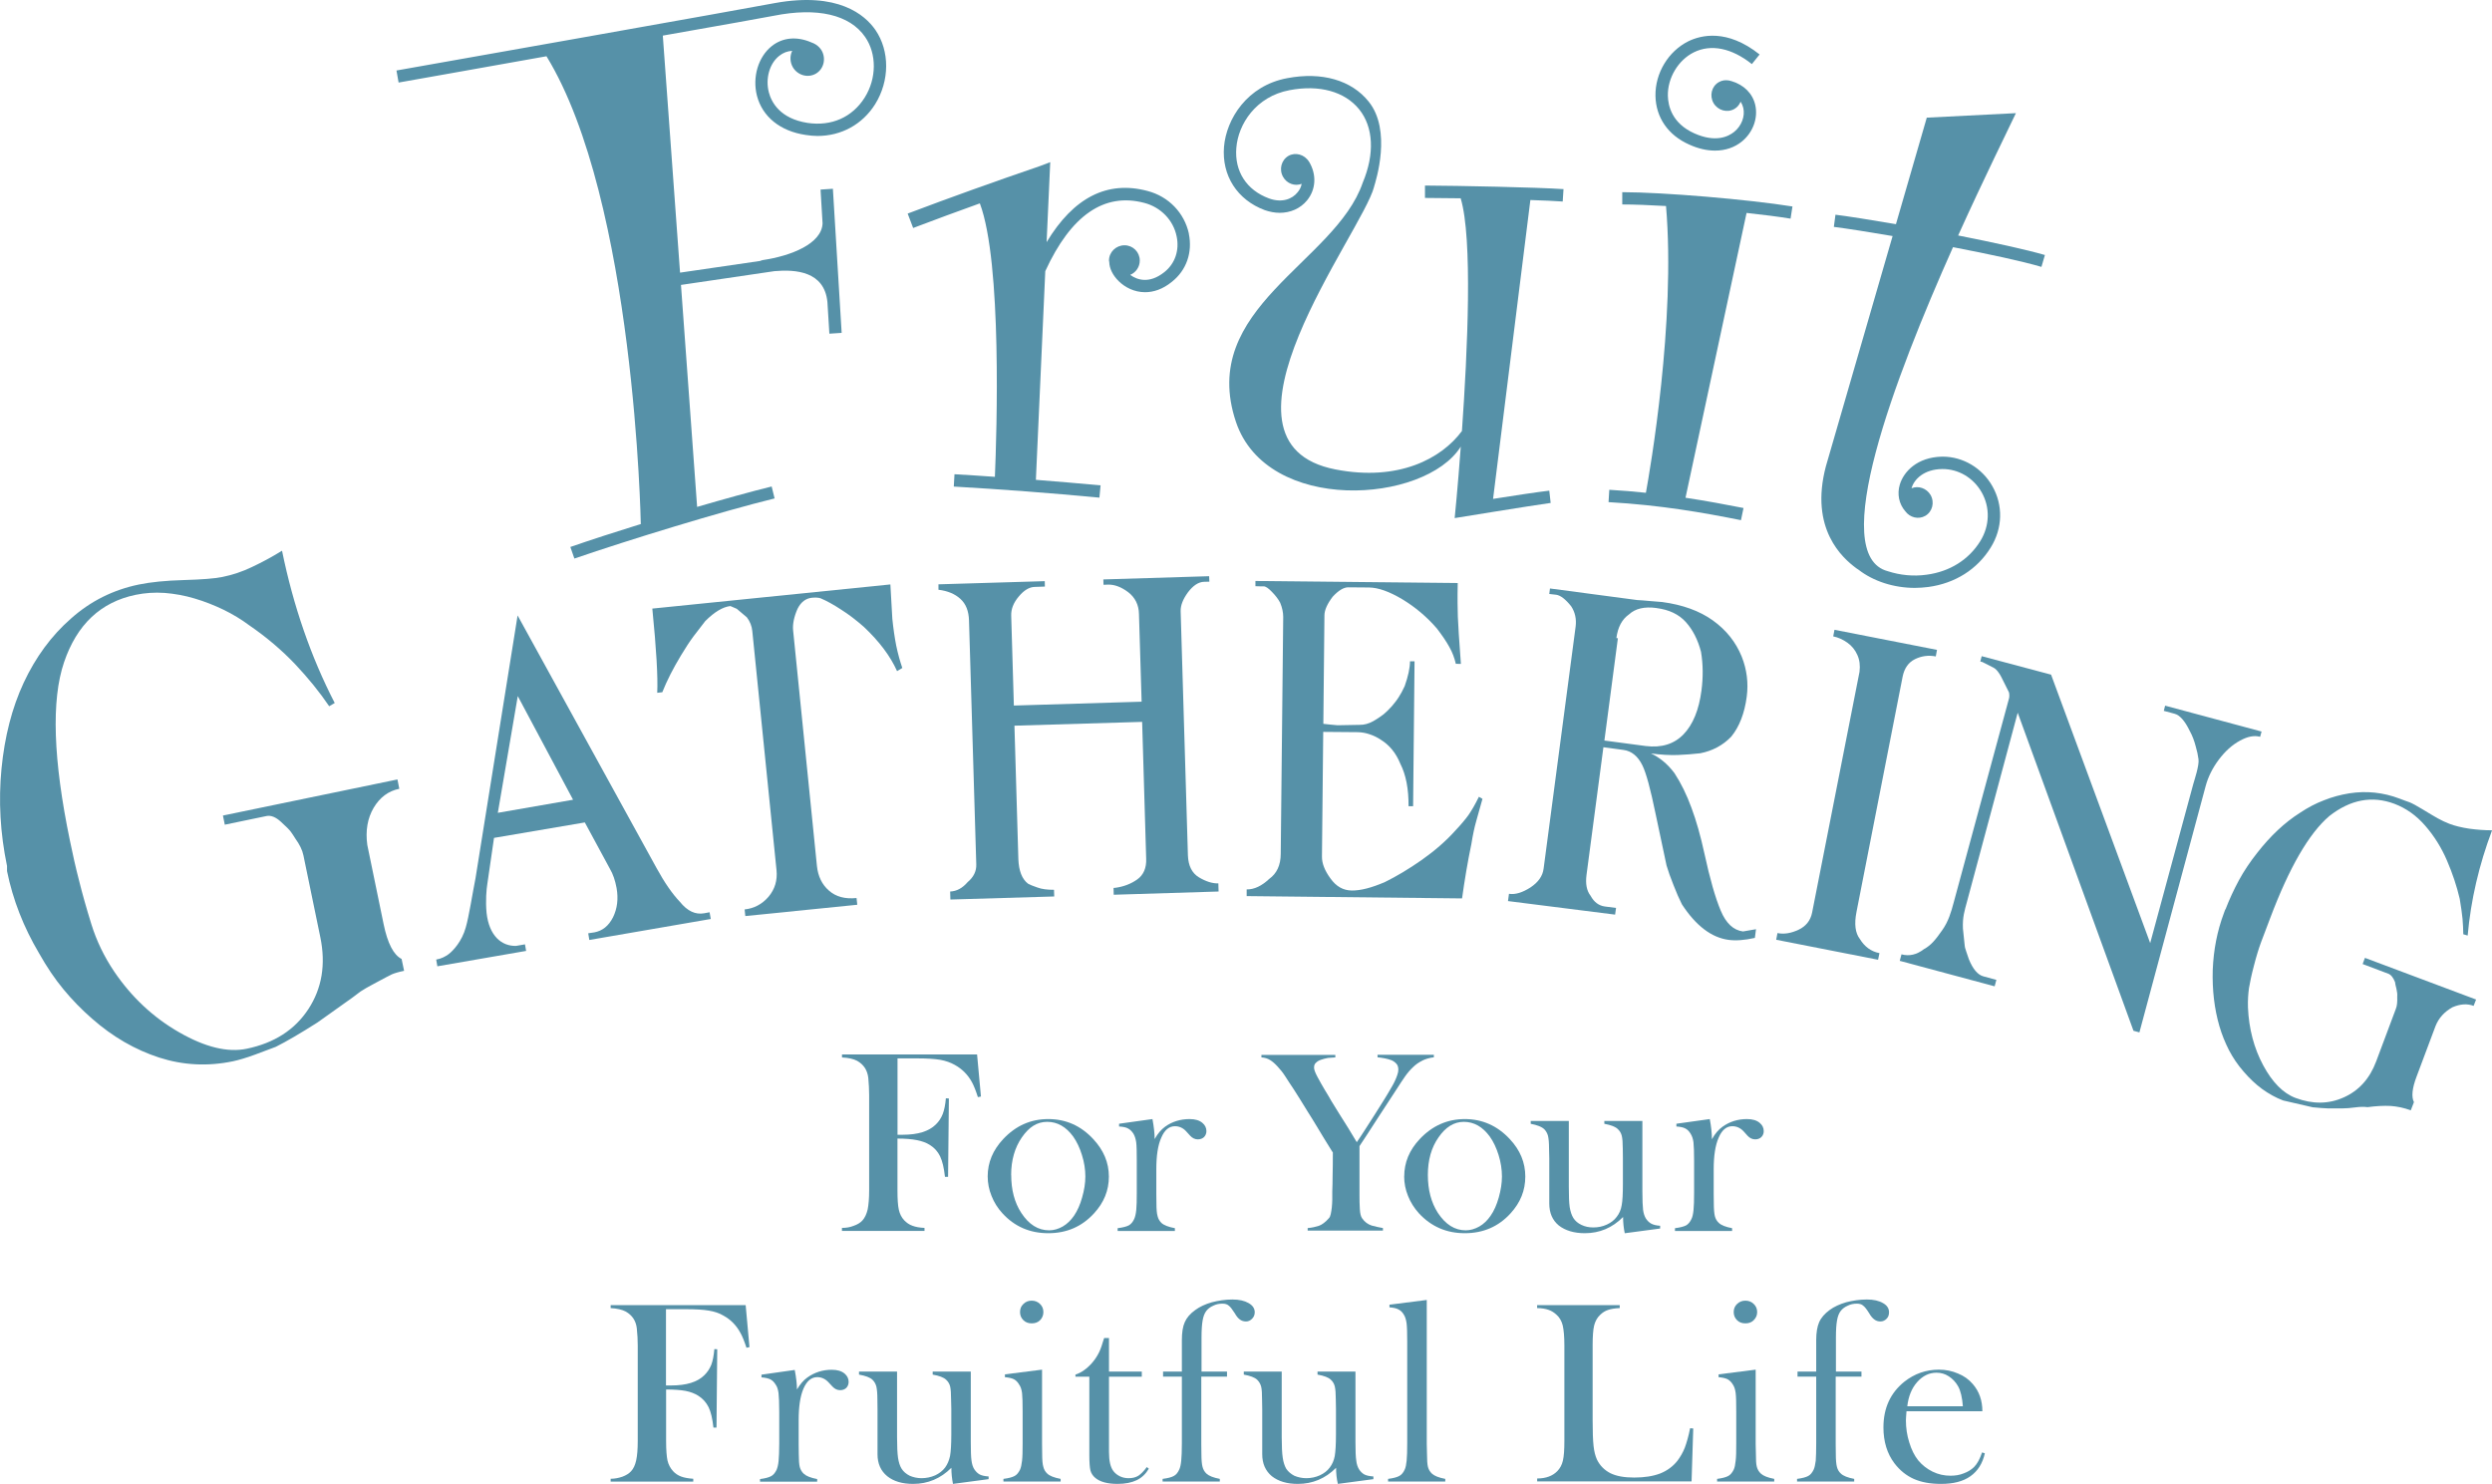<?xml version="1.0" encoding="UTF-8"?><svg id="_レイヤー_2" xmlns="http://www.w3.org/2000/svg" width="432.25" height="257.43" viewBox="0 0 432.25 257.43"><defs><style>.cls-1{fill:#5691a8;stroke-width:0px;}</style></defs><g id="_レイヤー_1-2"><path class="cls-1" d="M155.67,197.54v8.97c0,1.51.07,2.63.24,3.37.16.73.48,1.34.93,1.82.42.44.89.76,1.44.95.55.21,1.24.33,2.08.37v.52h-14.32v-.52c.72,0,1.41-.11,2.05-.37.63-.22,1.14-.52,1.5-.92.41-.45.72-1.1.91-1.91.16-.8.26-1.91.26-3.32v-16.54c0-.96-.06-1.95-.15-2.97-.16-1.34-.79-2.3-1.92-2.95-.64-.34-1.53-.54-2.64-.59v-.52h23.43l.67,7.3-.53.1c-.36-1.14-.71-2-1.02-2.57-.7-1.29-1.69-2.3-2.97-3.01-.73-.41-1.57-.72-2.53-.89-.96-.16-2.29-.25-3.96-.25h-3.46v13.25h.89c2.66,0,4.56-.6,5.76-1.79.52-.5.91-1.1,1.19-1.8.27-.7.45-1.61.55-2.74l.52.04-.14,13.59h-.54c-.17-1.54-.44-2.71-.84-3.55-.4-.83-.98-1.49-1.81-2-.6-.38-1.34-.64-2.22-.82-.87-.17-1.99-.27-3.36-.27Z"/><path class="cls-1" d="M246.68,184.02c-.58.28-1.1.64-1.58,1.11-.47.44-.94.98-1.37,1.59-.44.64-.92,1.35-1.41,2.13-.36.54-.81,1.27-1.43,2.19-.6.93-1.23,1.88-1.86,2.85-.64.98-1.25,1.93-1.83,2.83-.6.91-1.07,1.6-1.39,2.11v8.5c0,.84.01,1.63.06,2.41.04.77.17,1.3.4,1.62.43.62.98,1.03,1.65,1.25.68.18,1.34.33,1.96.44v.43h-13.06v-.43c.76-.06,1.4-.22,1.94-.39.54-.19,1.14-.63,1.75-1.33.14-.14.25-.39.32-.73.08-.33.12-.71.18-1.13.03-.42.08-.89.08-1.36,0-.5,0-.95,0-1.4.04-.81.05-1.73.06-2.82.03-1.09.04-2.41.04-3.96-.06-.08-.24-.34-.51-.8-.28-.45-.61-1.01-1.04-1.68-.4-.65-.84-1.39-1.34-2.22-.5-.81-.97-1.61-1.48-2.39-.48-.77-.91-1.5-1.34-2.17-.42-.69-.77-1.24-1.05-1.66-.54-.82-1.04-1.55-1.46-2.23-.44-.69-.89-1.25-1.35-1.74-.45-.49-.88-.88-1.33-1.15-.44-.27-.92-.41-1.49-.45v-.43h12.82v.43c-.43.04-.85.07-1.27.09-.42.09-.82.17-1.19.31-.36.12-.66.28-.89.52-.23.19-.34.46-.34.85s.22.92.62,1.67c.39.75.84,1.5,1.28,2.26.32.5.68,1.12,1.1,1.86.42.69.9,1.46,1.39,2.25.52.82,1.04,1.65,1.56,2.48.52.87,1.01,1.67,1.46,2.42.37-.52.81-1.21,1.35-2.04.54-.82,1.08-1.68,1.63-2.54.54-.86,1.06-1.69,1.57-2.49.48-.76.86-1.4,1.12-1.85.14-.23.3-.49.46-.79.18-.3.34-.61.49-.94.16-.32.28-.65.4-.99.12-.34.19-.64.19-.94,0-.43-.12-.81-.34-1.03-.24-.27-.53-.48-.88-.62-.35-.13-.74-.24-1.16-.32-.43-.09-.84-.13-1.23-.18v-.43h9.77v.43c-.78.09-1.45.3-2.02.58Z"/><path class="cls-1" d="M171.32,204.08c0-2.41.9-4.56,2.69-6.47,2.18-2.32,4.77-3.47,7.82-3.47s5.65,1.15,7.8,3.47c1.79,1.92,2.71,4.07,2.71,6.5s-.86,4.51-2.57,6.38c-2.1,2.3-4.74,3.45-7.94,3.45s-5.86-1.16-7.95-3.45c-.83-.9-1.45-1.9-1.89-3.01-.45-1.1-.67-2.24-.67-3.4ZM175.4,203.83c0,2.6.57,4.78,1.75,6.59,1.31,2.01,2.92,3.02,4.83,3.02.81,0,1.59-.23,2.35-.66.76-.44,1.42-1.08,1.97-1.88.57-.84,1.05-1.89,1.4-3.16.36-1.25.56-2.47.56-3.64,0-1.24-.2-2.49-.59-3.72-.38-1.24-.89-2.32-1.52-3.21-1.23-1.69-2.74-2.55-4.51-2.55s-3.15.91-4.38,2.68c-1.23,1.77-1.87,3.96-1.87,6.53Z"/><path class="cls-1" d="M200.28,197.61c.53-.97,1.15-1.66,1.8-2.14,1.22-.89,2.67-1.33,4.26-1.33.97,0,1.71.22,2.22.66.46.37.7.87.7,1.43,0,.41-.15.76-.42,1.04-.28.26-.64.39-1.07.39-.51,0-.95-.22-1.33-.63l-.7-.77c-.54-.59-1.21-.88-1.93-.88-1.03,0-1.82.66-2.38,1.99-.59,1.3-.86,3.13-.86,5.49v4.19l.02,1.71c0,1.01.06,1.76.2,2.22.11.47.35.87.67,1.18.42.39,1.2.7,2.33.91v.48h-9.93v-.48c.9-.11,1.56-.29,1.94-.49.39-.22.7-.6.94-1.12.15-.34.28-.85.35-1.54.07-.69.09-1.69.09-3v-5.52c0-1.53-.02-2.59-.1-3.24-.09-.6-.25-1.1-.49-1.5-.27-.4-.57-.71-.93-.89-.34-.2-.86-.3-1.55-.34v-.48l5.79-.81c.25,1.34.38,2.49.38,3.47Z"/><path class="cls-1" d="M243.57,204.08c0-2.41.89-4.56,2.69-6.47,2.18-2.32,4.8-3.47,7.82-3.47s5.64,1.15,7.8,3.47c1.8,1.92,2.69,4.07,2.69,6.5s-.85,4.51-2.55,6.38c-2.09,2.3-4.74,3.45-7.94,3.45s-5.84-1.16-7.96-3.45c-.81-.9-1.45-1.9-1.89-3.01-.45-1.1-.67-2.24-.67-3.4ZM247.67,203.83c0,2.6.58,4.78,1.74,6.59,1.33,2.01,2.93,3.02,4.83,3.02.79,0,1.58-.23,2.35-.66.77-.44,1.43-1.08,1.97-1.88.59-.84,1.05-1.89,1.41-3.16.35-1.25.55-2.47.55-3.64,0-1.24-.2-2.49-.58-3.72-.39-1.24-.89-2.32-1.53-3.21-1.23-1.69-2.73-2.55-4.52-2.55-1.68,0-3.14.91-4.36,2.68-1.25,1.77-1.86,3.96-1.86,6.53Z"/><path class="cls-1" d="M281.82,213.94c-.19-.92-.29-1.84-.29-2.81-1.87,1.88-4.07,2.81-6.64,2.81-1.86,0-3.38-.46-4.51-1.34-1.11-.92-1.65-2.18-1.65-3.82v-7.8l-.04-1.72c0-1.01-.07-1.73-.18-2.2-.12-.46-.34-.85-.67-1.18-.44-.41-1.23-.71-2.33-.92v-.49h6.61v11.39c0,1.6.04,2.79.15,3.54.12.76.33,1.41.64,1.91.32.5.78.9,1.4,1.19.6.29,1.28.44,2.04.44.84,0,1.62-.15,2.37-.5.72-.33,1.29-.77,1.71-1.34.44-.57.74-1.24.86-2.01.15-.77.21-2.03.21-3.76v-4.41l-.02-1.66c0-1.01-.06-1.73-.17-2.2-.11-.46-.33-.85-.69-1.18-.41-.41-1.19-.71-2.34-.92v-.49h6.6v12.16c0,1.55.05,2.64.12,3.25.08.62.25,1.11.48,1.5.28.42.59.72.95.91.36.19.87.32,1.53.36v.48l-6.16.82Z"/><path class="cls-1" d="M296.96,197.61c.53-.97,1.15-1.66,1.82-2.14,1.24-.89,2.65-1.33,4.24-1.33.97,0,1.7.22,2.21.66.46.37.7.87.7,1.43,0,.41-.14.76-.42,1.04-.28.26-.62.39-1.06.39-.52,0-.95-.22-1.33-.63l-.69-.77c-.56-.59-1.21-.88-1.95-.88-1.02,0-1.81.66-2.37,1.99-.58,1.3-.86,3.13-.86,5.49v4.19l.02,1.71c0,1.01.07,1.76.18,2.22.12.47.35.87.7,1.18.4.39,1.18.7,2.29.91v.48h-9.91v-.48c.91-.11,1.55-.29,1.94-.49.38-.22.69-.6.93-1.12.17-.34.28-.85.35-1.54.07-.69.1-1.69.1-3v-5.52c0-1.53-.04-2.59-.11-3.24-.08-.6-.25-1.1-.51-1.5-.24-.4-.55-.71-.9-.89-.37-.2-.89-.3-1.55-.34v-.48l5.79-.81c.25,1.34.37,2.49.37,3.47Z"/><path class="cls-1" d="M115.54,241.05v8.94c0,1.52.09,2.67.24,3.38.17.72.5,1.33.95,1.83.39.44.88.75,1.41.95.56.21,1.26.33,2.11.39v.49h-14.33v-.49c.72,0,1.39-.14,2.04-.36.63-.24,1.13-.54,1.49-.93.44-.46.72-1.1.9-1.91.18-.81.27-1.93.27-3.36v-16.53c0-.95-.05-1.95-.16-2.98-.14-1.32-.79-2.3-1.92-2.94-.63-.33-1.5-.54-2.62-.6v-.51h23.42l.66,7.28-.52.11c-.37-1.13-.72-2-1.04-2.56-.7-1.31-1.68-2.32-2.96-3.02-.73-.44-1.59-.71-2.55-.87-.95-.16-2.25-.24-3.93-.24h-3.48v13.23h.9c2.64,0,4.55-.58,5.75-1.78.53-.51.92-1.11,1.21-1.81.26-.69.43-1.6.53-2.72l.5.03-.13,13.59h-.53c-.17-1.54-.44-2.73-.84-3.54-.41-.82-1-1.49-1.81-2-.59-.37-1.32-.66-2.2-.83-.88-.16-2-.24-3.38-.24Z"/><path class="cls-1" d="M138.22,241.08c.55-.93,1.14-1.63,1.82-2.11,1.25-.89,2.65-1.34,4.23-1.34.99,0,1.72.23,2.24.67.45.39.69.87.69,1.42,0,.43-.14.77-.4,1.05-.28.27-.65.4-1.07.4-.51,0-.94-.21-1.33-.62l-.7-.75c-.55-.59-1.21-.89-1.94-.89-1.03,0-1.81.66-2.39,1.98-.57,1.31-.84,3.15-.84,5.48v4.2l.02,1.69c0,1.04.06,1.77.17,2.23.13.48.36.87.71,1.19.42.39,1.19.7,2.31.91v.46h-9.91v-.46c.89-.11,1.53-.29,1.92-.5.39-.2.7-.59.95-1.1.15-.36.29-.87.35-1.55.06-.7.11-1.68.11-2.99v-5.51c0-1.54-.05-2.61-.12-3.24-.08-.62-.23-1.13-.49-1.48-.26-.43-.55-.73-.92-.92-.37-.18-.87-.3-1.55-.35v-.47l5.77-.82c.26,1.37.39,2.51.39,3.46Z"/><path class="cls-1" d="M165.3,257.43c-.18-.89-.28-1.84-.28-2.79-1.87,1.87-4.09,2.79-6.63,2.79-1.89,0-3.38-.44-4.5-1.34-1.12-.92-1.68-2.19-1.68-3.81v-7.81l-.02-1.71c0-.99-.07-1.73-.18-2.22-.12-.45-.34-.85-.67-1.17-.42-.41-1.21-.7-2.34-.9v-.52h6.6v11.4c0,1.59.06,2.78.17,3.56.12.76.31,1.4.62,1.89.32.51.8.91,1.41,1.22.61.26,1.29.42,2.05.42.82,0,1.63-.17,2.36-.49.72-.34,1.3-.79,1.72-1.35.42-.58.7-1.25.86-2.01.14-.76.22-2.03.22-3.77v-4.39l-.04-1.67c0-.99-.05-1.73-.16-2.22-.11-.45-.34-.85-.69-1.17-.42-.41-1.2-.7-2.34-.9v-.52h6.61v12.18c0,1.55.03,2.63.12,3.24.08.62.24,1.13.48,1.51.28.42.58.72.95.92.36.18.86.3,1.54.34v.47l-6.18.82Z"/><path class="cls-1" d="M174.29,238.43l6.46-.82v12.93l.02,1.69c0,1.03.06,1.77.2,2.23.11.47.34.87.69,1.19.41.39,1.17.7,2.31.91v.46h-9.92v-.46c.9-.11,1.55-.29,1.93-.5.39-.2.7-.59.95-1.1.16-.36.27-.87.35-1.55.08-.7.1-1.68.1-2.99v-5.51c0-1.54-.03-2.61-.1-3.24-.08-.62-.25-1.13-.51-1.48-.25-.43-.55-.73-.91-.92-.36-.18-.89-.3-1.55-.35v-.47ZM178.96,229.58c-.58,0-1.07-.17-1.45-.55-.39-.39-.58-.85-.58-1.41s.18-1.03.59-1.41c.38-.38.87-.57,1.43-.57s1.05.19,1.44.57c.4.38.59.85.59,1.41s-.19,1.01-.57,1.41c-.38.38-.86.55-1.46.55Z"/><path class="cls-1" d="M192.36,237.95h5.69v.88h-5.69v13.04c0,1.59.25,2.7.8,3.38.28.36.66.65,1.11.87.47.22.97.32,1.49.32.68,0,1.23-.14,1.69-.42.44-.29.94-.78,1.47-1.51l.35.28c-.51.88-1.2,1.56-2.09,1.99-.88.42-1.99.65-3.33.65-1.76,0-3.05-.36-3.85-1.03-.44-.36-.71-.79-.85-1.27-.13-.52-.2-1.41-.2-2.72v-13.58h-2.41v-.36c.98-.32,1.87-.93,2.69-1.81.51-.56.9-1.11,1.2-1.66.32-.55.6-1.26.85-2.14l.24-.73h.84v5.82Z"/><path class="cls-1" d="M208.37,238.83v11.71l.02,1.69c0,1.04.07,1.77.19,2.23.12.48.35.87.69,1.19.42.39,1.19.7,2.31.91v.46h-9.92v-.46c.9-.11,1.57-.29,1.93-.5.4-.2.72-.59.95-1.11.17-.35.28-.87.35-1.55.07-.72.11-1.71.11-3.04v-11.54h-3.26v-.88h3.26v-5.46c0-1.3.16-2.36.5-3.1.34-.78.93-1.48,1.83-2.12.77-.57,1.72-1.01,2.87-1.34,1.12-.29,2.32-.48,3.58-.48,1.15,0,2.08.21,2.79.62.7.39,1.07.93,1.07,1.59,0,.47-.17.84-.46,1.13-.29.3-.65.47-1.05.47s-.78-.12-1.07-.34c-.3-.22-.59-.56-.88-1.08-.43-.66-.76-1.12-1.04-1.32-.27-.25-.64-.35-1.09-.35-.58,0-1.11.1-1.62.36-.51.22-.9.53-1.18.89-.32.41-.53.97-.65,1.67-.12.68-.19,1.65-.19,2.94v5.92h4.42v.88h-4.44Z"/><path class="cls-1" d="M232.06,257.43c-.22-.89-.31-1.84-.31-2.79-1.87,1.87-4.08,2.79-6.64,2.79-1.86,0-3.37-.44-4.51-1.34-1.1-.92-1.66-2.19-1.66-3.81v-7.81l-.03-1.71c0-.99-.04-1.73-.16-2.22-.12-.45-.36-.85-.68-1.17-.43-.41-1.21-.7-2.33-.9v-.52h6.58v11.4c0,1.59.06,2.78.18,3.56.11.76.32,1.4.6,1.89.34.51.82.91,1.41,1.22.62.26,1.32.42,2.07.42.83,0,1.63-.17,2.34-.49.74-.34,1.31-.79,1.73-1.35.44-.58.73-1.25.87-2.01.13-.76.21-2.03.21-3.77v-4.39l-.03-1.67c0-.99-.06-1.73-.17-2.22-.11-.45-.33-.85-.68-1.17-.41-.41-1.19-.7-2.32-.9v-.52h6.58v12.18c0,1.55.04,2.63.14,3.24.06.62.24,1.13.47,1.51.26.42.58.72.94.92.36.18.88.3,1.56.34v.47l-6.16.82Z"/><path class="cls-1" d="M241.02,226.34l6.46-.82v25.01l.04,1.7c0,1.04.05,1.77.16,2.23.12.48.36.87.7,1.19.42.39,1.18.7,2.31.91v.46h-9.92v-.46c.9-.11,1.55-.29,1.93-.5.39-.2.72-.59.95-1.11.17-.35.27-.87.34-1.55.07-.71.1-1.71.1-3.04v-17.56c0-1.53-.03-2.6-.11-3.24-.09-.63-.24-1.14-.49-1.51-.26-.44-.56-.71-.93-.89-.35-.2-.86-.31-1.55-.36v-.48Z"/><path class="cls-1" d="M266.63,257.02v-.53c1.52,0,2.68-.44,3.5-1.28.46-.48.79-1.07.96-1.81.18-.74.26-1.89.26-3.42v-16.53c0-1.58-.11-2.74-.29-3.52-.19-.75-.54-1.37-1.06-1.83-.41-.38-.88-.69-1.39-.86-.53-.19-1.17-.3-1.99-.31v-.51h14.33v.51c-.83.04-1.51.14-2.02.32-.53.17-.99.48-1.38.86-.52.48-.86,1.13-1.04,1.85-.18.75-.26,1.91-.26,3.48v12.95c0,1.99.05,3.46.16,4.45.1.97.31,1.75.59,2.37.52,1.07,1.32,1.85,2.34,2.37,1.04.51,2.41.75,4.12.75,1.79,0,3.27-.24,4.49-.7,1.21-.48,2.21-1.21,3-2.2.51-.68.96-1.45,1.29-2.29.32-.85.64-1.98.92-3.37l.54.05-.29,9.18h-26.78Z"/><path class="cls-1" d="M298.08,238.43l6.45-.82v12.93l.04,1.69c0,1.03.03,1.77.16,2.23.12.47.36.87.71,1.19.42.39,1.19.7,2.31.91v.46h-9.91v-.46c.9-.11,1.54-.29,1.93-.5.38-.2.7-.59.95-1.1.17-.36.27-.87.34-1.55.09-.7.1-1.68.1-2.99v-5.51c0-1.54-.02-2.61-.1-3.24-.08-.62-.24-1.13-.49-1.48-.25-.43-.58-.73-.92-.92-.37-.18-.9-.3-1.55-.35v-.47ZM302.75,229.58c-.6,0-1.07-.17-1.45-.55-.39-.39-.58-.85-.58-1.41s.19-1.03.59-1.41c.4-.38.88-.57,1.44-.57s1.06.19,1.44.57c.4.38.6.85.6,1.41s-.2,1.01-.6,1.41c-.37.38-.85.55-1.44.55Z"/><path class="cls-1" d="M318.41,238.83v11.71l.02,1.69c0,1.04.07,1.77.19,2.23.12.48.34.87.7,1.19.41.39,1.17.7,2.3.91v.46h-9.91v-.46c.9-.11,1.54-.29,1.93-.5.39-.2.7-.59.95-1.11.16-.35.27-.87.36-1.55.05-.72.08-1.71.08-3.04v-11.54h-3.24v-.88h3.24v-5.46c0-1.3.18-2.36.51-3.1.34-.78.95-1.48,1.82-2.12.77-.57,1.74-1.01,2.86-1.34,1.14-.29,2.32-.48,3.6-.48,1.16,0,2.09.21,2.79.62.71.39,1.05.93,1.05,1.59,0,.47-.13.84-.42,1.13-.29.3-.66.47-1.07.47s-.76-.12-1.05-.34c-.3-.22-.61-.56-.9-1.08-.41-.66-.76-1.12-1.04-1.32-.26-.25-.64-.35-1.09-.35-.57,0-1.1.1-1.61.36-.51.22-.9.53-1.19.89-.32.41-.53.97-.65,1.67-.12.68-.19,1.65-.19,2.94v5.92h4.43v.88h-4.45Z"/><path class="cls-1" d="M330.69,244.84c-.05.72-.1,1.24-.1,1.57,0,1.32.19,2.58.58,3.82.37,1.23.89,2.28,1.54,3.1.69.83,1.51,1.48,2.5,1.97,1,.49,2.03.71,3.12.71.81,0,1.59-.12,2.29-.41.72-.26,1.31-.63,1.79-1.1.54-.54,1.01-1.39,1.39-2.53l.48.15c-.39,1.76-1.23,3.08-2.5,3.98-1.28.91-2.98,1.33-5.1,1.33-1.84,0-3.42-.28-4.74-.87-1.29-.58-2.41-1.48-3.34-2.7-1.27-1.68-1.91-3.76-1.91-6.23,0-3.35,1.21-5.99,3.63-7.93,1.75-1.38,3.75-2.09,5.99-2.09,1.2,0,2.29.23,3.31.67,1.02.41,1.89,1.02,2.58,1.84,1.09,1.26,1.65,2.82,1.65,4.71h-13.14ZM340.47,243.97c-.11-1.49-.38-2.66-.82-3.46-.41-.72-.95-1.31-1.62-1.74-.66-.44-1.37-.63-2.14-.63-1.27,0-2.39.54-3.37,1.65-.94,1.08-1.5,2.49-1.69,4.17h9.65Z"/><path class="cls-1" d="M1.21,150.19c-1.17-5.65-1.49-11.25-.95-16.82.54-5.56,1.81-10.56,3.86-14.95,2.05-4.38,4.77-8.12,8.19-11.11,3.38-3.02,7.31-4.98,11.75-5.9,2.08-.43,4.68-.69,7.83-.78,3.12-.09,5.36-.26,6.7-.54,1.72-.35,3.43-.91,5.13-1.73,1.7-.8,3.44-1.73,5.2-2.82,1.97,9.63,5.02,18.43,9.14,26.42l-.96.56c-1.65-2.44-3.63-4.88-5.92-7.31-2.32-2.43-4.98-4.7-7.99-6.76-1.34-1-2.83-1.9-4.43-2.68-1.61-.77-3.27-1.43-5-1.94-1.73-.52-3.47-.83-5.21-.97-1.75-.12-3.4,0-5.02.33-6.07,1.26-10.2,5.16-12.42,11.7-2.23,6.56-1.9,16.89,1.03,31,.47,2.29.97,4.55,1.55,6.78.55,2.23,1.27,4.8,2.16,7.67.9,2.89,2.21,5.61,3.96,8.21,3.02,4.45,6.79,7.98,11.29,10.55,4.5,2.58,8.4,3.52,11.68,2.84,4.79-.99,8.35-3.28,10.71-6.88,2.35-3.59,3.05-7.75,2.07-12.48l-2.93-14.19c-.19-.94-.67-1.9-1.42-2.94-.27-.43-.51-.81-.77-1.16-.25-.34-.83-.93-1.71-1.72-.89-.82-1.72-1.15-2.47-1.01l-7.27,1.51-.32-1.59,30.27-6.26.32,1.62c-1.88.37-3.38,1.49-4.45,3.3-1.06,1.81-1.44,3.96-1.1,6.44l2.83,13.74c.69,3.36,1.74,5.35,3.12,6.04l.43,2.06c-.97.2-1.68.42-2.12.61-.44.22-1.33.67-2.65,1.39-1.33.69-2.26,1.23-2.79,1.59-1.14.88-1.97,1.48-2.49,1.83l-4.97,3.54c-2.97,1.89-5.4,3.31-7.24,4.23-.89.34-2.1.8-3.6,1.35-1.52.56-2.79.93-3.81,1.15-4.41.92-8.67.69-12.81-.64-4.15-1.35-8.04-3.58-11.63-6.74-1.83-1.59-3.51-3.33-4.98-5.11-1.49-1.8-2.89-3.88-4.22-6.24-2.69-4.53-4.55-9.3-5.56-14.26v-.94Z"/><path class="cls-1" d="M75.86,167.62l-.2-1.15c.94-.16,1.6-.54,2.17-.95.74-.56,2.29-2.19,2.96-4.63.56-1.93,1.14-5.76,1.69-8.53l7.3-45.59,24.1,43.82c1.38,2.52,2.73,4.48,4.06,5.87,1.28,1.59,2.67,2.25,4.19,1.98l.95-.18.21,1.17-21.07,3.64-.19-1.16,1.07-.16c1.4-.26,2.48-1.13,3.23-2.61.74-1.51.95-3.19.62-5.08-.24-1.29-.61-2.41-1.15-3.32l-4.36-8.06-15.75,2.68s-1.01,7.06-1.16,7.99c-.15.94-.33,2.9-.13,5.03.44,3.96,2.59,5.78,5.11,5.72l1.55-.27.2,1.14-15.41,2.67ZM89.81,120.76l-3.46,20.25,13.05-2.27-9.59-17.98Z"/><path class="cls-1" d="M113.14,105.58l41.3-4.19.34,5.96c.17,1.69.4,3.26.68,4.69.3,1.42.66,2.71,1.05,3.84l-.91.55c-1.16-2.59-3.07-5.14-5.75-7.67-1.29-1.13-2.61-2.16-3.95-3-1.31-.86-2.5-1.52-3.57-1.97-.36-.12-.86-.15-1.52-.09-1.06.12-1.88.74-2.47,1.91-.29.64-.51,1.31-.65,1.95-.13.65-.18,1.23-.12,1.8l4.13,40.87c.19,1.8.88,3.23,2.09,4.28,1.2,1.06,2.79,1.49,4.78,1.28l.13,1.17-19.42,1.96-.12-1.15c1.64-.17,3.02-.9,4.14-2.19,1.1-1.31,1.57-2.84,1.39-4.63l-4.2-41.48c-.08-.84-.39-1.65-.94-2.37l-1.75-1.48-1.11-.48c-1.3.15-2.75,1-4.36,2.61-.67.86-1.35,1.73-2.04,2.65-.67.9-1.39,2.01-2.15,3.27-1.38,2.28-2.47,4.42-3.26,6.42l-.88.1c.13-2.72-.15-7.58-.85-14.6Z"/><path class="cls-1" d="M162.78,102.31v-.94s18.44-.55,18.44-.55l.02.94-1.76.06c-.95.02-1.87.58-2.76,1.65-.93,1.09-1.37,2.22-1.32,3.37l.46,15.56,22.16-.67-.46-15.2c-.03-1.62-.68-2.88-1.87-3.8-1.21-.91-2.38-1.34-3.5-1.31l-.78.03-.03-.93,18.35-.56.04.95-.9.02c-.99.02-1.92.65-2.81,1.82-.87,1.19-1.3,2.29-1.27,3.29l1.26,42.37c.07,1.77.69,3.05,1.91,3.79,1.21.72,2.33,1.08,3.37,1.05l.04,1.41-18.19.56-.03-1.18.35-.03c1.41-.2,2.66-.67,3.75-1.44,1.09-.77,1.63-1.99,1.56-3.61l-.7-23.73-22.15.66.68,23.16c.08,2.03.63,3.46,1.69,4.26.28.16.81.38,1.6.65.78.29,1.75.41,2.89.4l.04,1.16-18.01.53-.04-1.39c1.12-.04,2.13-.58,3.03-1.63,1.04-.87,1.54-1.91,1.5-3.06l-1.26-42.34c-.05-1.63-.54-2.88-1.5-3.74-.93-.85-2.2-1.39-3.8-1.58Z"/><path class="cls-1" d="M217.77,100.79l35.08.36c-.06,2.65-.02,4.6.02,5.84.04,1.25.22,3.98.53,8.19l-.88-.02c-.23-1-.6-2-1.12-2.91-.52-.95-1.24-2.01-2.16-3.21-1.75-2.03-3.76-3.72-6.01-5.08-2.25-1.34-4.17-2.02-5.75-2.04l-3.62-.03c-.78,0-1.67.52-2.69,1.62-.94,1.23-1.43,2.31-1.44,3.25l-.19,18.81,1.16.13,1.31.12,3.8-.07c.81.02,1.6-.21,2.35-.62.75-.42,1.35-.85,1.83-1.21.46-.4.95-.85,1.43-1.4.45-.54.87-1.05,1.19-1.57.33-.49.68-1.15,1.04-1.92.6-1.71.92-3.14.92-4.31h.79l-.25,25.14h-.79c.02-3-.45-5.44-1.43-7.37-.75-1.85-1.89-3.24-3.4-4.17-.58-.39-1.23-.71-1.94-.94-.69-.24-1.37-.34-2.02-.36l-6.01-.05-.22,21.62c-.02,1.17.48,2.45,1.47,3.8.99,1.39,2.2,2.08,3.69,2.1,1.53.02,3.44-.47,5.76-1.47,2.01-.99,4.13-2.25,6.4-3.84,2.25-1.59,4.21-3.29,5.88-5.16.95-1.01,1.7-1.9,2.23-2.65.54-.78,1.15-1.82,1.79-3.14l.62.36c-.37,1.34-.72,2.58-1.05,3.75-.34,1.16-.63,2.56-.88,4.12-.64,3.05-1.16,6.19-1.61,9.4l-37.36-.4v-1.16c1.31.02,2.61-.6,3.92-1.83,1.31-.94,1.98-2.38,1.99-4.34l.43-41.09c0-.78-.17-1.61-.53-2.48-.33-.62-.81-1.25-1.43-1.88-.61-.64-1.08-.96-1.45-.96h-.7s-.71-.02-.71-.02v-.93Z"/><path class="cls-1" d="M268.73,103.04l.12-.95,15.14,2.01c.53.02,1.25.08,2.11.16.89.09,1.62.14,2.21.18,3.54.47,6.49,1.54,8.79,3.19,2.3,1.65,3.98,3.74,5.01,6.28.9,2.27,1.18,4.6.87,6.95-.38,2.88-1.27,5.2-2.69,6.94-1.46,1.51-3.26,2.47-5.38,2.88-1.26.14-2.57.25-3.9.3-1.35.05-2.91-.04-4.65-.27,1.51.7,2.88,1.81,4.08,3.41,1.14,1.74,2.12,3.74,2.95,6.01.84,2.25,1.59,4.9,2.25,7.94.96,4.43,1.9,7.71,2.83,9.91.92,2.21,2.22,3.4,3.86,3.61l2.26-.39-.2,1.51c-1.77.4-3.3.51-4.56.34-2.98-.4-5.67-2.46-8.09-6.16-.47-.93-.96-2.04-1.46-3.34-.52-1.3-.92-2.41-1.21-3.41l-1.91-9.01c-.87-4.22-1.61-7-2.28-8.36-.78-1.59-1.89-2.49-3.28-2.67l-3.48-.47-2.93,22.15c-.2,1.54.02,2.74.7,3.61.6,1.11,1.43,1.73,2.49,1.87l1.93.25-.16,1.16-18.58-2.35.17-1.26c1.11.17,2.34-.22,3.72-1.1,1.35-.9,2.13-1.97,2.29-3.29l5.55-41.96c.17-1.33-.1-2.51-.77-3.53-.98-1.23-1.84-1.89-2.59-2l-1.22-.14ZM287.31,105.48c-2.09-.28-3.66.1-4.74,1.1-1.22.85-1.95,2.21-2.2,4.12l.26.02-2.34,17.75,7.16.95c2.75.34,4.92-.33,6.56-2.02,1.64-1.7,2.68-4.24,3.12-7.62.3-2.31.28-4.54-.08-6.7-.55-2.11-1.43-3.82-2.63-5.16-1.2-1.34-2.9-2.15-5.09-2.43Z"/><path class="cls-1" d="M318.21,109.26l17.77,3.48-.21,1.14c-1.28-.25-2.49-.08-3.62.48-1.13.56-1.84,1.58-2.13,3.03l-8,40.8c-.42,2.11-.22,3.68.59,4.72.81,1.33,1.94,2.16,3.39,2.44l-.24,1.15-17.67-3.47.22-1.16c1.15.24,2.37.03,3.67-.58,1.28-.61,2.07-1.61,2.34-2.98l8.22-41.76c.14-1.09.02-2.07-.38-2.94-.39-.88-.97-1.58-1.73-2.12-.76-.54-1.58-.91-2.45-1.09l.22-1.14Z"/><path class="cls-1" d="M343.75,113.84l12.02,3.2,17.19,46.57,7.48-27.61c.19-.69,1.05-3.22.9-4.28-.15-.94-.19-1.23-.48-2.23-.26-1.02-.6-1.89-1.02-2.65-.86-1.79-1.75-2.79-2.66-3.02l-1.86-.5.23-.9,16.73,4.49-.25.91c-1.04-.28-2.2-.05-3.53.69-1.34.73-2.53,1.81-3.62,3.25-1.09,1.45-1.87,3-2.31,4.65l-11.48,42.69-1.03-.28-20.08-55.18-8.77,32.69c-.47,1.74-.81,2.75-.73,4.75.26,2.4.31,3.16.37,3.34.05.18.26.86.66,1.99.7,1.72,1.55,2.73,2.55,2.98l2.22.6-.3,1.12-16.46-4.42.3-1.13c1.37.37,2.65.06,3.9-.9,1.28-.69,2.07-1.73,3.14-3.25,1.1-1.53,1.57-3.17,2.01-4.81l9.61-35.46c.09-.3.04-.92-.03-1.06l-1.33-2.66c-.19-.36-.36-.61-.44-.72-.26-.38-.56-.69-.88-.86l-1.95-.99-.36-.09.24-.91Z"/><path class="cls-1" d="M386.02,157.77c.67-1.75,1.45-3.42,2.33-5.06.89-1.63,1.94-3.2,3.17-4.75,2.31-2.96,4.78-5.28,7.42-6.95,1.36-.91,2.72-1.63,4.15-2.17,1.39-.56,2.86-.96,4.4-1.21,3.01-.47,5.92-.15,8.71.91.73.27,1.31.5,1.75.64.44.17,1.2.58,2.27,1.23,1.08.66,1.95,1.18,2.61,1.55.67.38,1.36.69,2.02.95.99.38,2.14.65,3.45.85,1.33.18,2.63.28,3.96.28-2.26,6.01-3.68,12.08-4.23,18.26l-.76-.22c0-.84-.07-1.73-.13-2.66-.09-.92-.26-2.12-.49-3.5-.51-2.17-1.24-4.38-2.21-6.63-.97-2.26-2.23-4.27-3.78-6.05-1.54-1.77-3.31-3.03-5.35-3.8-3.86-1.44-7.62-.74-11.28,2.13-3.51,2.99-6.95,8.91-10.29,17.8-.61,1.6-1.11,2.94-1.53,4.04-.41,1.1-.83,2.46-1.25,4.1-.43,1.62-.7,2.93-.86,3.89-.14.98-.22,2.11-.18,3.37.16,3.73,1.05,7.07,2.63,10.02,1.6,2.98,3.47,4.87,5.62,5.68,2.96,1.11,5.75,1.09,8.38-.1,2.62-1.17,4.49-3.25,5.61-6.24l3.4-9.08c.22-.52.29-1.24.25-2.16.04-.4-.02-.86-.14-1.38-.13-.5-.22-.87-.24-1.14-.33-.8-.68-1.23-1.07-1.41l-4.55-1.72.4-1.07,19.28,7.23-.43,1.1c-1.1-.42-2.31-.34-3.67.24-1.42.8-2.4,1.89-2.94,3.27l-3.28,8.75c-.78,2.04-.92,3.54-.46,4.44l-.55,1.42c-1.21-.45-2.38-.68-3.51-.76-1.14-.06-2.47.01-3.99.21-.6-.08-1.31-.07-2.12.04-.84.11-1.61.18-2.34.18-.74,0-1.52,0-2.35,0-.86-.03-1.76-.11-2.71-.2l-5.12-1.18c-1.26-.47-2.47-1.15-3.63-1.98-1.16-.85-2.24-1.88-3.23-3.04-1.02-1.16-1.85-2.4-2.53-3.7-.66-1.3-1.23-2.67-1.67-4.19-.87-3.01-1.25-6.23-1.15-9.74.14-3.49.78-6.77,1.93-9.83l.24-.66Z"/><path class="cls-1" d="M354.1,46.29l.6-2.05c-3.28-.95-8.99-2.19-15.05-3.39,4.63-10.24,8.76-18.53,10.02-21.22l-15.46.78-5.35,18.48c-4.29-.73-8.08-1.34-10.49-1.64l-.28,2.11c2.36.3,6.02.88,10.19,1.59l-11.57,39.94c-2.89,10.92,2.98,15.97,5.17,17.61.14.12.28.2.44.3,2.62,2.05,6.19,3.19,9.83,3.19.78,0,1.56-.07,2.33-.16,4.65-.63,8.49-3.06,10.83-6.86,2.06-3.33,2.17-7.3.27-10.64-1.78-3.14-5.08-5.11-8.6-5.11h-.12c-4.34.09-6.65,2.62-7.32,4.81-.52,1.69-.14,3.42.94,4.66.8,1.1,2.29,1.48,3.47.8,1.24-.71,1.65-2.35.91-3.63-.7-1.17-2.12-1.64-3.28-1.16,0-.01,0-.04,0-.05.44-1.49,2.12-3.24,5.3-3.28,2.81-.03,5.41,1.51,6.85,4.04,1.49,2.63,1.4,5.8-.23,8.45-1.99,3.23-5.3,5.31-9.31,5.84-2.3.33-4.64.08-6.72-.6-10.57-2.75,1.18-33.56,11.29-56.22,6.17,1.18,12.02,2.44,15.34,3.42Z"/><path class="cls-1" d="M151.84,5.19c-1.81-2.62-6.48-6.64-17.41-4.66-3.28.66-64.98,11.59-65.66,11.7l.37,2.09c1.11-.2,12.42-2.19,25.65-4.56,15.35,25.07,16.36,81.13,16.36,81.13l.13-.02c-4.57,1.42-8.89,2.82-12.35,4.02l.7,2.01c9.43-3.24,25.39-8.14,34.73-10.43l-.51-2.07c-3.59.88-8.14,2.15-12.93,3.54l-2.8-38.51,16.22-2.39c3.68-.32,8.64.02,9.18,5.35l.34,5.5,2.13-.14-1.52-25-2.14.14.35,5.86c-.14,3.53-5.44,5.64-10.36,6.37-.17.03-.31.08-.46.15l-13.9,2.03-2.99-41.12c11.16-1.97,17.11-3.03,19.24-3.44,7.56-1.51,13.18-.2,15.85,3.67,2.04,2.96,2.01,7.2-.08,10.53-2.15,3.41-5.76,5.01-9.93,4.38-4.81-.76-6.24-3.63-6.68-5.27-.64-2.42.11-5.06,1.82-6.38.67-.53,1.4-.8,2.22-.85-.41.86-.41,1.93.11,2.84.83,1.41,2.61,1.92,4,1.12,1.36-.79,1.81-2.59,1-4.02-.24-.4-.59-.76-.97-1h0s-.02-.02-.02-.02c-.26-.16-.5-.28-.77-.37-2.52-1.1-4.98-.88-6.87.61-2.36,1.86-3.42,5.39-2.59,8.64.95,3.64,4.04,6.14,8.43,6.79.7.11,1.41.18,2.06.18,4.15,0,7.8-2,10.01-5.51,2.53-4.07,2.55-9.22.05-12.88Z"/><path class="cls-1" d="M271.06,34.94l.14-2.13c-4.64-.32-18.19-.59-24.03-.62v2.15c1.59,0,3.78.02,6.19.06,2.1,6.93,1.2,26.43.22,40.37-3.52,4.77-10.98,8.8-21.93,6.67-23.79-4.61,4.62-41.07,6.69-49.02h-.01c.32-1.07,3.12-9.79-.93-14.8-2.98-3.72-8.13-5.2-14.12-4.06-6.96,1.29-10.56,7.08-10.97,11.9-.41,5,2.29,9.21,7.06,10.99.87.3,1.75.47,2.6.47,1.86,0,3.57-.74,4.73-2.14,1.57-1.91,1.71-4.5.35-6.75v.02c-.76-1.25-2.36-1.7-3.58-1-1.23.74-1.65,2.36-.9,3.66.65,1.15,2.04,1.64,3.21,1.18-.1.56-.34,1.06-.74,1.51-.86,1.07-2.61,1.87-4.93,1.02-3.89-1.43-6.01-4.71-5.66-8.79.32-4.05,3.36-8.89,9.24-9.99,5.17-.98,9.56.24,12.06,3.32,2.49,3.09,2.72,7.74.62,12.74-4.75,13.88-28.63,21.69-21.99,41.49,5.4,16.04,32.77,14.2,39,4.29-.53,7.23-1.06,12.4-1.06,12.4,0,0,13.17-2.15,16.65-2.63l-.24-2.13c-2.01.23-6.02.84-9.75,1.43l6.47-51.85c2.3.08,4.31.16,5.61.26Z"/><path class="cls-1" d="M310.58,37.94l.33-2.12c-7.66-1.23-22.52-2.48-29.49-2.48h-.03v2.13s.01,0,.03,0c1.97,0,4.64.1,7.56.27,1.71,20.1-2.79,45.89-3.49,49.75-2.03-.22-4.14-.39-6.35-.52l-.13,2.14c9.11.52,16.42,1.82,22.97,3.13l.44-2.11c-3.16-.62-6.47-1.24-10.06-1.78l10.59-49.41c2.87.31,5.53.65,7.63.99Z"/><path class="cls-1" d="M300.3,14.08c-.1-.05-.19-.08-.3-.09-.04,0-.06-.02-.11-.03h0c-.58-.1-1.21-.04-1.77.3-1.24.72-1.63,2.34-.9,3.62.75,1.28,2.37,1.74,3.62,1.02.52-.29.87-.76,1.08-1.26.21.32.36.67.46,1.07.34,1.45-.29,3.12-1.57,4.16-1,.81-3.2,1.93-6.93.26-3.92-1.76-4.54-4.83-4.58-6.52-.06-3.09,1.8-6.19,4.5-7.53,2.99-1.48,6.57-.75,10.07,2.04l1.34-1.67c-5.65-4.5-10.17-3.35-12.35-2.29-3.48,1.73-5.78,5.53-5.71,9.48.07,3.74,2.19,6.82,5.85,8.44,1.55.71,3.08,1.05,4.49,1.05,1.75,0,3.38-.54,4.66-1.59,1.92-1.57,2.82-4.06,2.31-6.32-.46-2.01-1.97-3.51-4.16-4.16Z"/><path class="cls-1" d="M206.22,40.54c-.78-3.6-3.5-6.45-7.17-7.41-6.99-1.87-12.85,1.14-17.51,8.88l.63-13.88-1.82.69c-7.75,2.65-15.46,5.41-22.91,8.23l.95,2.5c3.79-1.45,7.67-2.86,11.57-4.27,3.87,10.29,2.93,39.79,2.61,47.44-2.35-.18-4.68-.31-7.01-.45l-.12,2.14c8.29.47,16.79,1.12,25.26,1.92l.2-2.13c-3.74-.35-7.48-.66-11.22-.96l1.63-36.2c4.45-9.7,10.22-13.69,17.19-11.84,2.85.75,5.02,2.99,5.59,5.79.52,2.43-.28,4.75-2.12,6.21-2.69,2.15-4.81,1.27-5.83.55-.04-.03-.06-.06-.1-.07.98-.4,1.66-1.37,1.66-2.48,0-1.48-1.19-2.65-2.65-2.65s-2.69,1.17-2.69,2.65c0,.1.05.18.05.28.02,1.04.57,2.24,1.63,3.29,1.09,1.07,2.7,1.92,4.58,1.92,1.46,0,3.06-.5,4.67-1.82,2.52-2,3.58-5.1,2.92-8.32Z"/></g></svg>